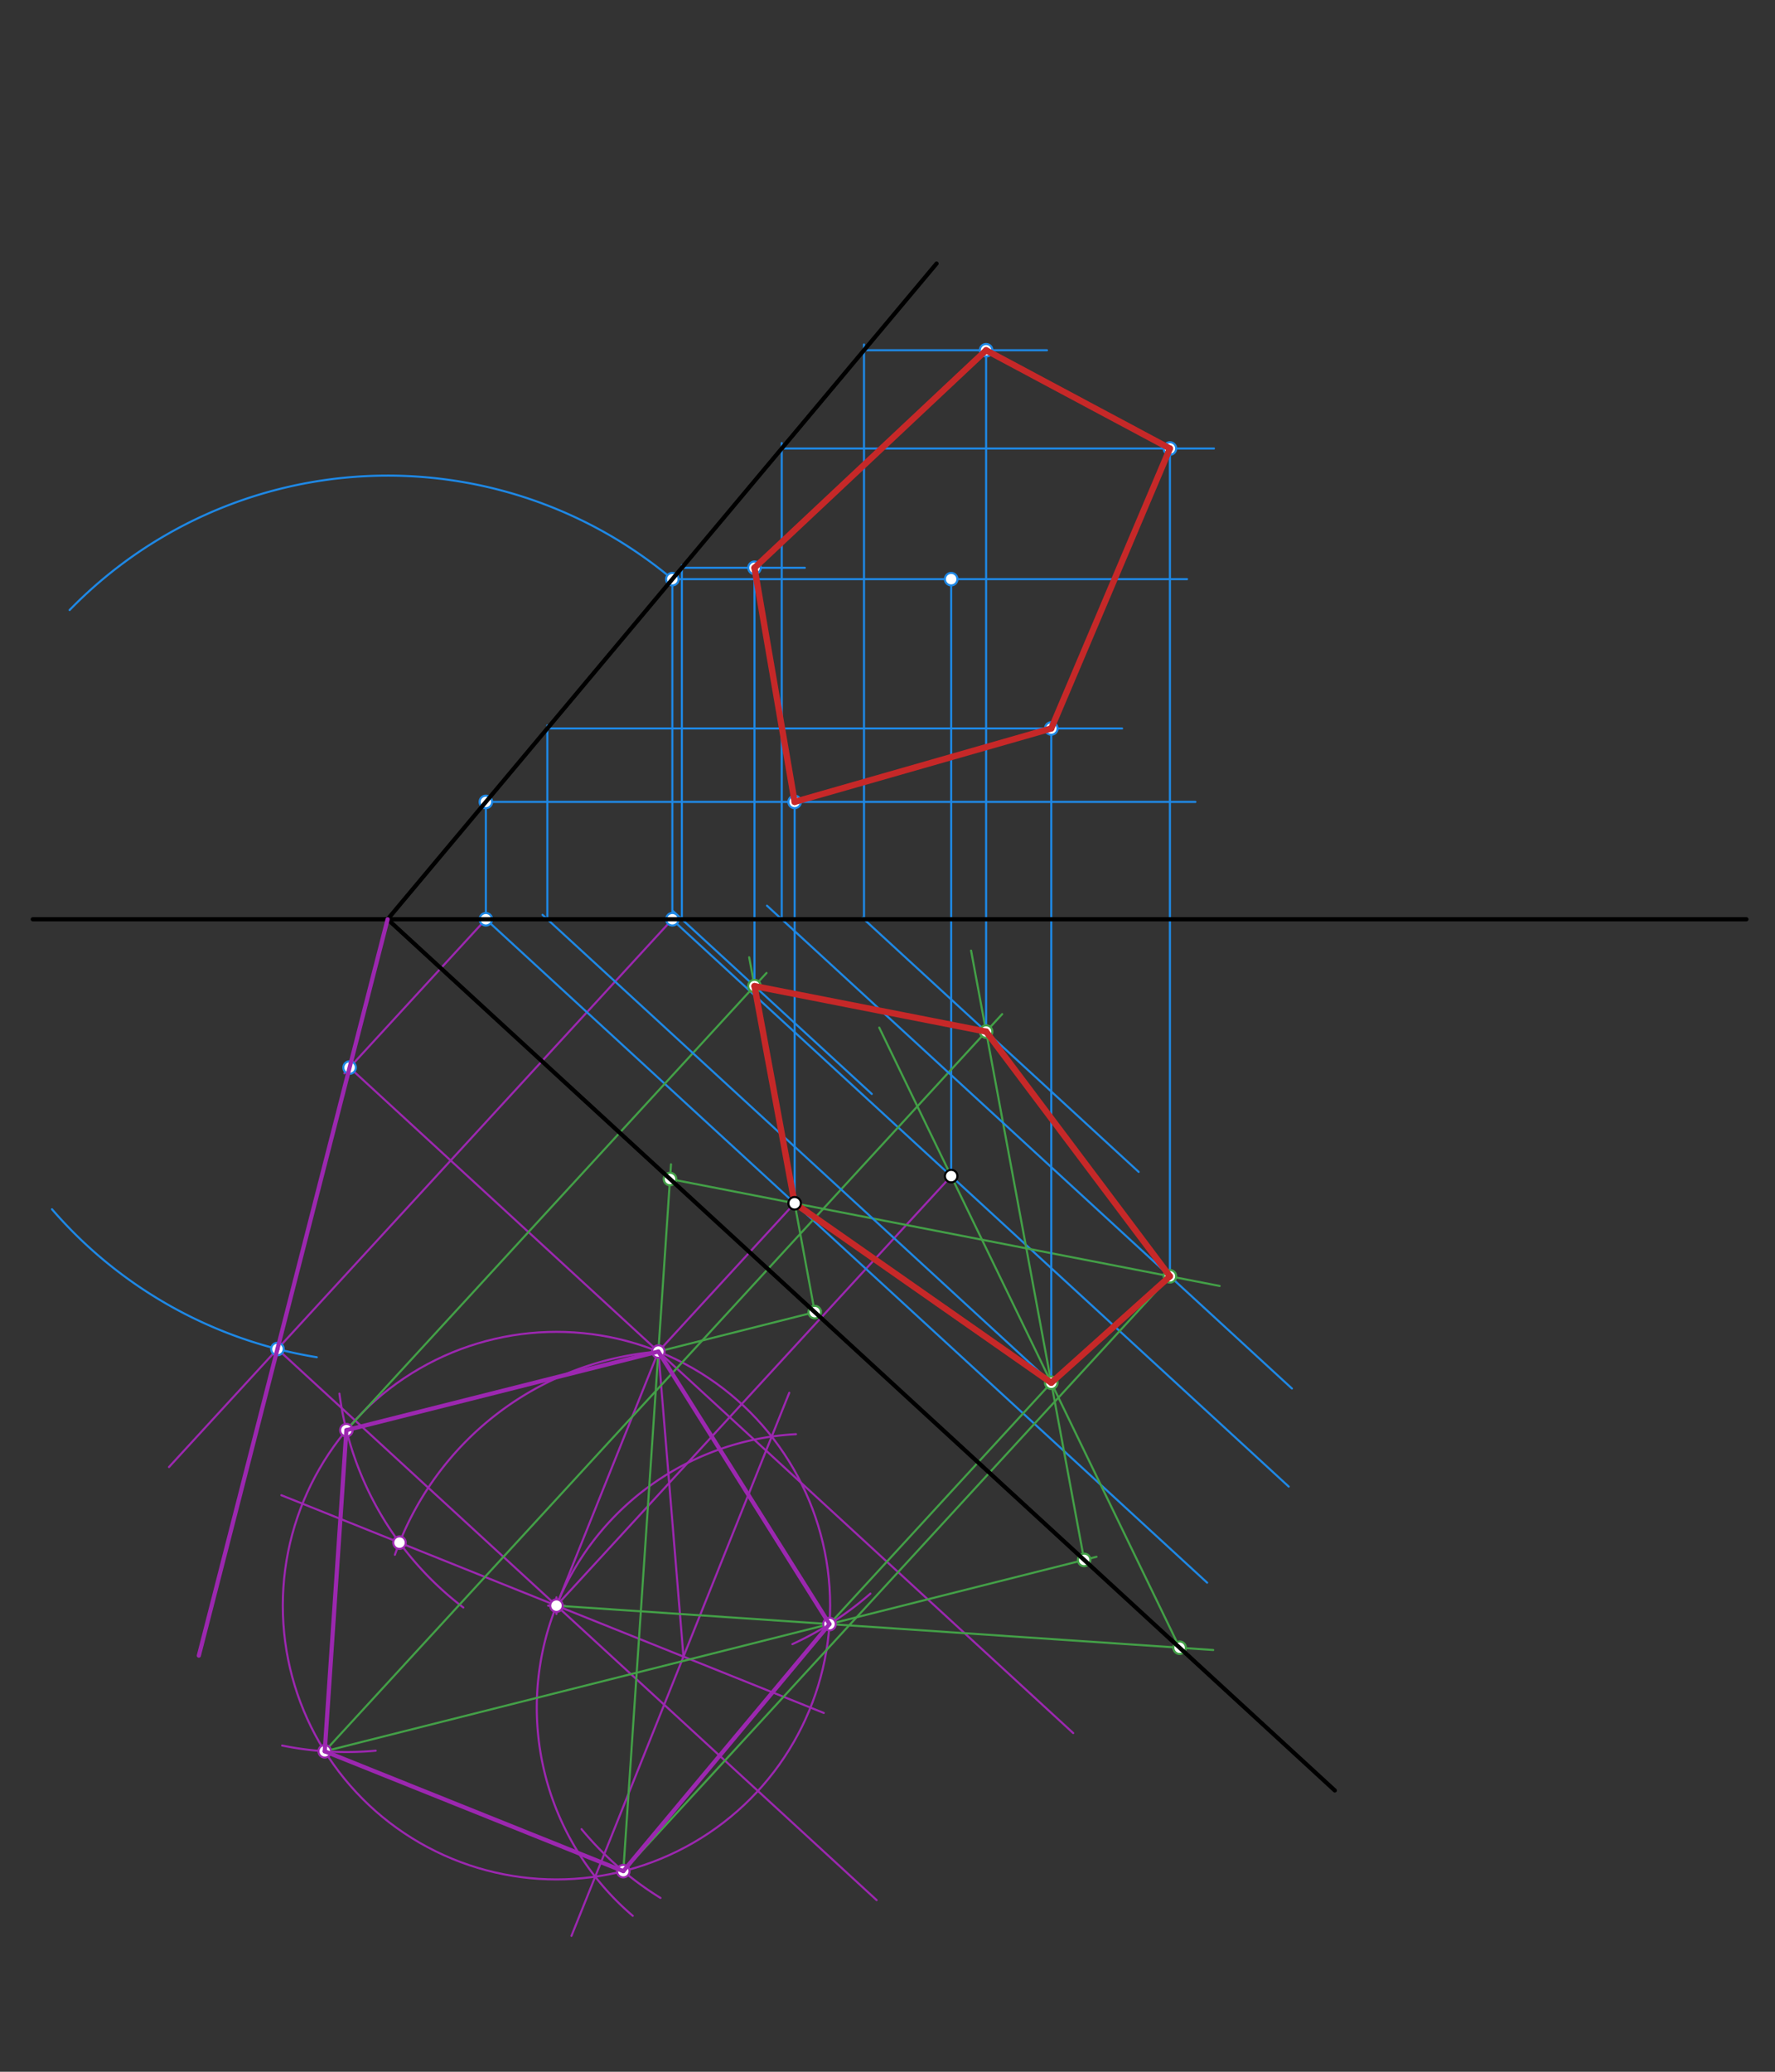 <svg xmlns="http://www.w3.org/2000/svg" class="svg--1it" height="100%" preserveAspectRatio="xMidYMid meet" viewBox="0 0 850.394 992.126" width="100%"><rect x="0" y="0" width="850.394" height="992.126" fill="#333333" stroke="none"/><defs><marker id="marker-arrow" markerHeight="16" markerUnits="userSpaceOnUse" markerWidth="24" orient="auto-start-reverse" refX="24" refY="4" viewBox="0 0 24 8"><path d="M 0 0 L 24 4 L 0 8 z" stroke="inherit"></path></marker></defs><g class="aux-layer--1FB"><g class="element--2qn"><line stroke="#1E88E5" stroke-dasharray="none" stroke-linecap="round" stroke-width="1" x1="455.703" x2="617.429" y1="563.219" y2="711.903"></line></g><g class="element--2qn"><line stroke="#1E88E5" stroke-dasharray="none" stroke-linecap="round" stroke-width="1" x1="455.703" x2="322.123" y1="563.219" y2="440.411"></line></g><g class="element--2qn"><line stroke="#1E88E5" stroke-dasharray="none" stroke-linecap="round" stroke-width="1" x1="322.123" x2="322.123" y1="440.411" y2="276.219"></line></g><g class="element--2qn"><line stroke="#1E88E5" stroke-dasharray="none" stroke-linecap="round" stroke-width="1" x1="322.123" x2="568.703" y1="277.345" y2="277.345"></line></g><g class="element--2qn"><line stroke="#1E88E5" stroke-dasharray="none" stroke-linecap="round" stroke-width="1" x1="455.703" x2="455.703" y1="563.219" y2="277.345"></line></g><g class="element--2qn"><line stroke="#9C27B0" stroke-dasharray="none" stroke-linecap="round" stroke-width="1" x1="322.123" x2="80.96" y1="440.219" y2="702.536"></line></g><g class="element--2qn"><path d="M 322.123 277.345 A 212.458 212.458 0 0 0 33.352 292.139" fill="none" stroke="#1E88E5" stroke-dasharray="none" stroke-linecap="round" stroke-width="1"></path></g><g class="element--2qn"><path d="M 24.911 579.085 A 212.457 212.457 0 0 0 151.776 649.949" fill="none" stroke="#1E88E5" stroke-dasharray="none" stroke-linecap="round" stroke-width="1"></path></g><g class="element--2qn"><line stroke="#9C27B0" stroke-dasharray="none" stroke-linecap="round" stroke-width="1" x1="132.923" x2="419.995" y1="646.015" y2="909.936"></line></g><g class="element--2qn"><line stroke="#9C27B0" stroke-dasharray="none" stroke-linecap="round" stroke-width="1" x1="455.703" x2="266.599" y1="563.219" y2="768.911"></line></g><g class="element--2qn"><line stroke="#1E88E5" stroke-dasharray="none" stroke-linecap="round" stroke-width="1" x1="380.703" x2="578.337" y1="576.219" y2="757.915"></line></g><g class="element--2qn"><line stroke="#1E88E5" stroke-dasharray="none" stroke-linecap="round" stroke-width="1" x1="380.703" x2="230.935" y1="576.219" y2="438.528"></line></g><g class="element--2qn"><line stroke="#9C27B0" stroke-dasharray="none" stroke-linecap="round" stroke-width="1" x1="232.773" x2="164.955" y1="440.219" y2="513.986"></line></g><g class="element--2qn"><line stroke="#9C27B0" stroke-dasharray="none" stroke-linecap="round" stroke-width="1" x1="167.492" x2="514.166" y1="511.227" y2="829.943"></line></g><g class="element--2qn"><line stroke="#9C27B0" stroke-dasharray="none" stroke-linecap="round" stroke-width="1" x1="380.703" x2="315.422" y1="576.219" y2="647.227"></line></g><g class="element--2qn"><g class="center--1s5"><line x1="262.599" y1="768.911" x2="270.599" y2="768.911" stroke="#9C27B0" stroke-width="1" stroke-linecap="round"></line><line x1="266.599" y1="764.911" x2="266.599" y2="772.911" stroke="#9C27B0" stroke-width="1" stroke-linecap="round"></line><circle class="hit--230" cx="266.599" cy="768.911" r="4" stroke="none" fill="transparent"></circle></g><circle cx="266.599" cy="768.911" fill="none" r="131.113" stroke="#9C27B0" stroke-dasharray="none" stroke-width="1"></circle></g><g class="element--2qn"><line stroke="#9C27B0" stroke-dasharray="none" stroke-linecap="round" stroke-width="1" x1="266.599" x2="315.422" y1="768.911" y2="647.227"></line></g><g class="element--2qn"><line stroke="#9C27B0" stroke-dasharray="none" stroke-linecap="round" stroke-width="1" x1="266.599" x2="394.672" y1="768.911" y2="820.297"></line></g><g class="element--2qn"><line stroke="#9C27B0" stroke-dasharray="none" stroke-linecap="round" stroke-width="1" x1="266.599" x2="134.792" y1="768.911" y2="716.027"></line></g><g class="element--2qn"><path d="M 303.16 917.457 A 131.114 131.114 0 0 1 381.352 686.803" fill="none" stroke="#9C27B0" stroke-dasharray="none" stroke-linecap="round" stroke-width="1"></path></g><g class="element--2qn"><line stroke="#9C27B0" stroke-dasharray="none" stroke-linecap="round" stroke-width="1" x1="285.159" x2="378.131" y1="898.704" y2="666.983"></line></g><g class="element--2qn"><line stroke="#9C27B0" stroke-dasharray="none" stroke-linecap="round" stroke-width="1" x1="285.159" x2="273.785" y1="898.704" y2="927.054"></line></g><g class="element--2qn"><line stroke="#9C27B0" stroke-dasharray="none" stroke-linecap="round" stroke-width="1" x1="327.441" x2="315.422" y1="793.322" y2="647.227"></line></g><g class="element--2qn"><path d="M 315.422 647.227 A 146.589 146.589 0 0 0 189.197 744.567" fill="none" stroke="#9C27B0" stroke-dasharray="none" stroke-linecap="round" stroke-width="1"></path></g><g class="element--2qn"><path d="M 162.612 667.384 A 154.134 154.134 0 0 0 221.972 769.801" fill="none" stroke="#9C27B0" stroke-dasharray="none" stroke-linecap="round" stroke-width="1"></path></g><g class="element--2qn"><path d="M 379.636 787.347 A 154.134 154.134 0 0 0 417.01 763.145" fill="none" stroke="#9C27B0" stroke-dasharray="none" stroke-linecap="round" stroke-width="1"></path></g><g class="element--2qn"><path d="M 278.615 875.945 A 154.134 154.134 0 0 0 316.436 908.89" fill="none" stroke="#9C27B0" stroke-dasharray="none" stroke-linecap="round" stroke-width="1"></path></g><g class="element--2qn"><path d="M 179.991 838.37 A 154.134 154.134 0 0 1 135.175 835.905" fill="none" stroke="#9C27B0" stroke-dasharray="none" stroke-linecap="round" stroke-width="1"></path></g><g class="element--2qn"><line stroke="#1E88E5" stroke-dasharray="none" stroke-linecap="round" stroke-width="1" x1="232.773" x2="232.773" y1="440.219" y2="382.962"></line></g><g class="element--2qn"><line stroke="#1E88E5" stroke-dasharray="none" stroke-linecap="round" stroke-width="1" x1="232.773" x2="572.703" y1="384.021" y2="384.021"></line></g><g class="element--2qn"><line stroke="#1E88E5" stroke-dasharray="none" stroke-linecap="round" stroke-width="1" x1="380.703" x2="380.703" y1="576.219" y2="384.021"></line></g><g class="element--2qn"><line stroke="#43A047" stroke-dasharray="none" stroke-linecap="round" stroke-width="1" x1="315.422" x2="393.248" y1="647.227" y2="627.622"></line></g><g class="element--2qn"><line stroke="#43A047" stroke-dasharray="none" stroke-linecap="round" stroke-width="1" x1="390.342" x2="380.703" y1="628.354" y2="576.219"></line></g><g class="element--2qn"><line stroke="#43A047" stroke-dasharray="none" stroke-linecap="round" stroke-width="1" x1="380.703" x2="358.924" y1="576.219" y2="458.418"></line></g><g class="element--2qn"><line stroke="#43A047" stroke-dasharray="none" stroke-linecap="round" stroke-width="1" x1="165.957" x2="367.238" y1="684.876" y2="465.939"></line></g><g class="element--2qn"><line stroke="#43A047" stroke-dasharray="none" stroke-linecap="round" stroke-width="1" x1="266.599" x2="397.415" y1="768.911" y2="777.742"></line></g><g class="element--2qn"><line stroke="#43A047" stroke-dasharray="none" stroke-linecap="round" stroke-width="1" x1="397.415" x2="581.26" y1="777.742" y2="790.154"></line></g><g class="element--2qn"><line stroke="#43A047" stroke-dasharray="none" stroke-linecap="round" stroke-width="1" x1="565.152" x2="455.703" y1="789.067" y2="563.219"></line></g><g class="element--2qn"><line stroke="#43A047" stroke-dasharray="none" stroke-linecap="round" stroke-width="1" x1="455.703" x2="421.24" y1="563.219" y2="492.103"></line></g><g class="element--2qn"><line stroke="#43A047" stroke-dasharray="none" stroke-linecap="round" stroke-width="1" x1="397.415" x2="506.215" y1="777.742" y2="659.398"></line></g><g class="element--2qn"><line stroke="#43A047" stroke-dasharray="none" stroke-linecap="round" stroke-width="1" x1="155.578" x2="397.415" y1="838.66" y2="777.742"></line></g><g class="element--2qn"><line stroke="#43A047" stroke-dasharray="none" stroke-linecap="round" stroke-width="1" x1="397.415" x2="525.334" y1="777.742" y2="745.52"></line></g><g class="element--2qn"><line stroke="#43A047" stroke-dasharray="none" stroke-linecap="round" stroke-width="1" x1="519.409" x2="503.66" y1="747.013" y2="662.178"></line></g><g class="element--2qn"><line stroke="#43A047" stroke-dasharray="none" stroke-linecap="round" stroke-width="1" x1="503.66" x2="465.238" y1="662.178" y2="455.212"></line></g><g class="element--2qn"><line stroke="#43A047" stroke-dasharray="none" stroke-linecap="round" stroke-width="1" x1="155.578" x2="480.131" y1="838.66" y2="485.637"></line></g><g class="element--2qn"><line stroke="#43A047" stroke-dasharray="none" stroke-linecap="round" stroke-width="1" x1="298.623" x2="315.422" y1="896.053" y2="647.227"></line></g><g class="element--2qn"><line stroke="#43A047" stroke-dasharray="none" stroke-linecap="round" stroke-width="1" x1="315.422" x2="321.476" y1="647.227" y2="557.551"></line></g><g class="element--2qn"><line stroke="#43A047" stroke-dasharray="none" stroke-linecap="round" stroke-width="1" x1="321" x2="380.703" y1="564.604" y2="576.219"></line></g><g class="element--2qn"><line stroke="#43A047" stroke-dasharray="none" stroke-linecap="round" stroke-width="1" x1="380.703" x2="584.334" y1="576.219" y2="615.832"></line></g><g class="element--2qn"><line stroke="#43A047" stroke-dasharray="none" stroke-linecap="round" stroke-width="1" x1="298.623" x2="561.407" y1="896.053" y2="610.218"></line></g><g class="element--2qn"><line stroke="#1E88E5" stroke-dasharray="none" stroke-linecap="round" stroke-width="1" x1="361.474" x2="322.366" y1="472.209" y2="436.254"></line></g><g class="element--2qn"><line stroke="#1E88E5" stroke-dasharray="none" stroke-linecap="round" stroke-width="1" x1="361.474" x2="417.664" y1="472.209" y2="523.867"></line></g><g class="element--2qn"><line stroke="#1E88E5" stroke-dasharray="none" stroke-linecap="round" stroke-width="1" x1="326.678" x2="326.678" y1="440.219" y2="270.654"></line></g><g class="element--2qn"><line stroke="#1E88E5" stroke-dasharray="none" stroke-linecap="round" stroke-width="1" x1="326.678" x2="385.6" y1="271.907" y2="271.907"></line></g><g class="element--2qn"><line stroke="#1E88E5" stroke-dasharray="none" stroke-linecap="round" stroke-width="1" x1="361.474" x2="361.474" y1="472.209" y2="271.907"></line></g><g class="element--2qn"><line stroke="#1E88E5" stroke-dasharray="none" stroke-linecap="round" stroke-width="1" x1="472.44" x2="413.159" y1="494.003" y2="439.504"></line></g><g class="element--2qn"><line stroke="#1E88E5" stroke-dasharray="none" stroke-linecap="round" stroke-width="1" x1="472.44" x2="545.526" y1="494.003" y2="561.196"></line></g><g class="element--2qn"><line stroke="#1E88E5" stroke-dasharray="none" stroke-linecap="round" stroke-width="1" x1="413.937" x2="413.937" y1="440.219" y2="164.975"></line></g><g class="element--2qn"><line stroke="#1E88E5" stroke-dasharray="none" stroke-linecap="round" stroke-width="1" x1="413.937" x2="501.6" y1="167.727" y2="167.727"></line></g><g class="element--2qn"><line stroke="#1E88E5" stroke-dasharray="none" stroke-linecap="round" stroke-width="1" x1="472.44" x2="472.44" y1="494.003" y2="167.727"></line></g><g class="element--2qn"><line stroke="#1E88E5" stroke-dasharray="none" stroke-linecap="round" stroke-width="1" x1="560.507" x2="367.455" y1="611.197" y2="433.713"></line></g><g class="element--2qn"><line stroke="#1E88E5" stroke-dasharray="none" stroke-linecap="round" stroke-width="1" x1="560.507" x2="618.956" y1="611.197" y2="664.932"></line></g><g class="element--2qn"><line stroke="#1E88E5" stroke-dasharray="none" stroke-linecap="round" stroke-width="1" x1="374.531" x2="374.531" y1="440.219" y2="212.175"></line></g><g class="element--2qn"><line stroke="#1E88E5" stroke-dasharray="none" stroke-linecap="round" stroke-width="1" x1="374.531" x2="581.6" y1="214.774" y2="214.774"></line></g><g class="element--2qn"><line stroke="#1E88E5" stroke-dasharray="none" stroke-linecap="round" stroke-width="1" x1="560.507" x2="560.507" y1="611.197" y2="214.774"></line></g><g class="element--2qn"><line stroke="#1E88E5" stroke-dasharray="none" stroke-linecap="round" stroke-width="1" x1="503.66" x2="259.919" y1="662.178" y2="438.093"></line></g><g class="element--2qn"><line stroke="#1E88E5" stroke-dasharray="none" stroke-linecap="round" stroke-width="1" x1="262.231" x2="262.231" y1="440.219" y2="347.375"></line></g><g class="element--2qn"><line stroke="#1E88E5" stroke-dasharray="none" stroke-linecap="round" stroke-width="1" x1="262.231" x2="537.6" y1="348.851" y2="348.851"></line></g><g class="element--2qn"><line stroke="#1E88E5" stroke-dasharray="none" stroke-linecap="round" stroke-width="1" x1="503.66" x2="503.66" y1="662.178" y2="348.851"></line></g><g class="element--2qn"><circle cx="455.703" cy="277.345" r="3" stroke="#1E88E5" stroke-width="1" fill="#ffffff"></circle>}</g><g class="element--2qn"><circle cx="322.123" cy="277.345" r="3" stroke="#1E88E5" stroke-width="1" fill="#ffffff"></circle>}</g><g class="element--2qn"><circle cx="322.123" cy="440.219" r="3" stroke="#1E88E5" stroke-width="1" fill="#ffffff"></circle>}</g><g class="element--2qn"><circle cx="132.923" cy="646.015" r="3" stroke="#1E88E5" stroke-width="1" fill="#ffffff"></circle>}</g><g class="element--2qn"><circle cx="266.599" cy="768.911" r="3" stroke="#9C27B0" stroke-width="1" fill="#ffffff"></circle>}</g><g class="element--2qn"><circle cx="232.773" cy="440.219" r="3" stroke="#1E88E5" stroke-width="1" fill="#ffffff"></circle>}</g><g class="element--2qn"><circle cx="167.492" cy="511.227" r="3" stroke="#1E88E5" stroke-width="1" fill="#ffffff"></circle>}</g><g class="element--2qn"><circle cx="315.422" cy="647.227" r="3" stroke="#9C27B0" stroke-width="1" fill="#ffffff"></circle>}</g><g class="element--2qn"><circle cx="191.394" cy="738.737" r="3" stroke="#9C27B0" stroke-width="1" fill="#ffffff"></circle>}</g><g class="element--2qn"><circle cx="165.957" cy="684.876" r="3" stroke="#9C27B0" stroke-width="1" fill="#ffffff"></circle>}</g><g class="element--2qn"><circle cx="155.578" cy="838.66" r="3" stroke="#9C27B0" stroke-width="1" fill="#ffffff"></circle>}</g><g class="element--2qn"><circle cx="298.623" cy="896.053" r="3" stroke="#9C27B0" stroke-width="1" fill="#ffffff"></circle>}</g><g class="element--2qn"><circle cx="397.415" cy="777.742" r="3" stroke="#9C27B0" stroke-width="1" fill="#ffffff"></circle>}</g><g class="element--2qn"><circle cx="232.773" cy="384.021" r="3" stroke="#1E88E5" stroke-width="1" fill="#ffffff"></circle>}</g><g class="element--2qn"><circle cx="380.703" cy="384.021" r="3" stroke="#1E88E5" stroke-width="1" fill="#ffffff"></circle>}</g><g class="element--2qn"><circle cx="390.342" cy="628.354" r="3" stroke="#43A047" stroke-width="1" fill="#ffffff"></circle>}</g><g class="element--2qn"><circle cx="361.474" cy="472.209" r="3" stroke="#43A047" stroke-width="1" fill="#ffffff"></circle>}</g><g class="element--2qn"><circle cx="565.152" cy="789.067" r="3" stroke="#43A047" stroke-width="1" fill="#ffffff"></circle>}</g><g class="element--2qn"><circle cx="503.66" cy="662.178" r="3" stroke="#43A047" stroke-width="1" fill="#ffffff"></circle>}</g><g class="element--2qn"><circle cx="519.409" cy="747.013" r="3" stroke="#43A047" stroke-width="1" fill="#ffffff"></circle>}</g><g class="element--2qn"><circle cx="472.44" cy="494.003" r="3" stroke="#43A047" stroke-width="1" fill="#ffffff"></circle>}</g><g class="element--2qn"><circle cx="321" cy="564.604" r="3" stroke="#43A047" stroke-width="1" fill="#ffffff"></circle>}</g><g class="element--2qn"><circle cx="560.507" cy="611.197" r="3" stroke="#43A047" stroke-width="1" fill="#ffffff"></circle>}</g><g class="element--2qn"><circle cx="361.474" cy="271.907" r="3" stroke="#1E88E5" stroke-width="1" fill="#ffffff"></circle>}</g><g class="element--2qn"><circle cx="472.44" cy="167.727" r="3" stroke="#1E88E5" stroke-width="1" fill="#ffffff"></circle>}</g><g class="element--2qn"><circle cx="560.507" cy="214.774" r="3" stroke="#1E88E5" stroke-width="1" fill="#ffffff"></circle>}</g><g class="element--2qn"><circle cx="503.66" cy="348.851" r="3" stroke="#1E88E5" stroke-width="1" fill="#ffffff"></circle>}</g></g><g class="main-layer--3Vd"><g class="element--2qn"><line stroke="#000000" stroke-dasharray="none" stroke-linecap="round" stroke-width="2" x1="15.703" x2="836.703" y1="440.219" y2="440.219"></line></g><g class="element--2qn"><line stroke="#000000" stroke-dasharray="none" stroke-linecap="round" stroke-width="2" x1="185.703" x2="448.703" y1="440.219" y2="126.219"></line></g><g class="element--2qn"><line stroke="#000000" stroke-dasharray="none" stroke-linecap="round" stroke-width="2" x1="185.703" x2="639.501" y1="440.219" y2="857.42"></line></g><g class="element--2qn"><line stroke="#9C27B0" stroke-dasharray="none" stroke-linecap="round" stroke-width="2" x1="185.703" x2="132.923" y1="440.219" y2="646.015"></line></g><g class="element--2qn"><line stroke="#9C27B0" stroke-dasharray="none" stroke-linecap="round" stroke-width="2" x1="132.923" x2="95.265" y1="646.015" y2="792.85"></line></g><g class="element--2qn"><line stroke="#9C27B0" stroke-dasharray="none" stroke-linecap="round" stroke-width="2" x1="315.422" x2="165.957" y1="647.227" y2="684.876"></line></g><g class="element--2qn"><line stroke="#9C27B0" stroke-dasharray="none" stroke-linecap="round" stroke-width="2" x1="165.957" x2="155.578" y1="684.876" y2="838.66"></line></g><g class="element--2qn"><line stroke="#9C27B0" stroke-dasharray="none" stroke-linecap="round" stroke-width="2" x1="155.578" x2="298.623" y1="838.66" y2="896.053"></line></g><g class="element--2qn"><line stroke="#9C27B0" stroke-dasharray="none" stroke-linecap="round" stroke-width="2" x1="298.623" x2="397.415" y1="896.053" y2="777.742"></line></g><g class="element--2qn"><line stroke="#9C27B0" stroke-dasharray="none" stroke-linecap="round" stroke-width="2" x1="397.415" x2="315.422" y1="777.742" y2="647.227"></line></g><g class="element--2qn"><line stroke="#C62828" stroke-dasharray="none" stroke-linecap="round" stroke-width="3" x1="380.703" x2="361.474" y1="576.219" y2="472.209"></line></g><g class="element--2qn"><line stroke="#C62828" stroke-dasharray="none" stroke-linecap="round" stroke-width="3" x1="361.474" x2="472.44" y1="472.209" y2="494.003"></line></g><g class="element--2qn"><line stroke="#C62828" stroke-dasharray="none" stroke-linecap="round" stroke-width="3" x1="472.44" x2="560.507" y1="494.003" y2="611.197"></line></g><g class="element--2qn"><line stroke="#C62828" stroke-dasharray="none" stroke-linecap="round" stroke-width="3" x1="560.507" x2="503.66" y1="611.197" y2="662.178"></line></g><g class="element--2qn"><line stroke="#C62828" stroke-dasharray="none" stroke-linecap="round" stroke-width="3" x1="503.66" x2="380.703" y1="662.178" y2="576.219"></line></g><g class="element--2qn"><line stroke="#C62828" stroke-dasharray="none" stroke-linecap="round" stroke-width="3" x1="380.703" x2="361.474" y1="384.021" y2="271.907"></line></g><g class="element--2qn"><line stroke="#C62828" stroke-dasharray="none" stroke-linecap="round" stroke-width="3" x1="361.474" x2="472.44" y1="271.907" y2="167.727"></line></g><g class="element--2qn"><line stroke="#C62828" stroke-dasharray="none" stroke-linecap="round" stroke-width="3" x1="472.44" x2="560.507" y1="167.727" y2="214.774"></line></g><g class="element--2qn"><line stroke="#C62828" stroke-dasharray="none" stroke-linecap="round" stroke-width="3" x1="560.507" x2="503.66" y1="214.774" y2="348.851"></line></g><g class="element--2qn"><line stroke="#C62828" stroke-dasharray="none" stroke-linecap="round" stroke-width="3" x1="503.66" x2="380.703" y1="348.851" y2="384.021"></line></g><g class="element--2qn"><circle cx="455.703" cy="563.219" r="3" stroke="#000000" stroke-width="1" fill="#ffffff"></circle>}</g><g class="element--2qn"><circle cx="380.703" cy="576.219" r="3" stroke="#000000" stroke-width="1" fill="#ffffff"></circle>}</g></g><g class="snaps-layer--2PT"></g><g class="temp-layer--rAP"></g></svg>